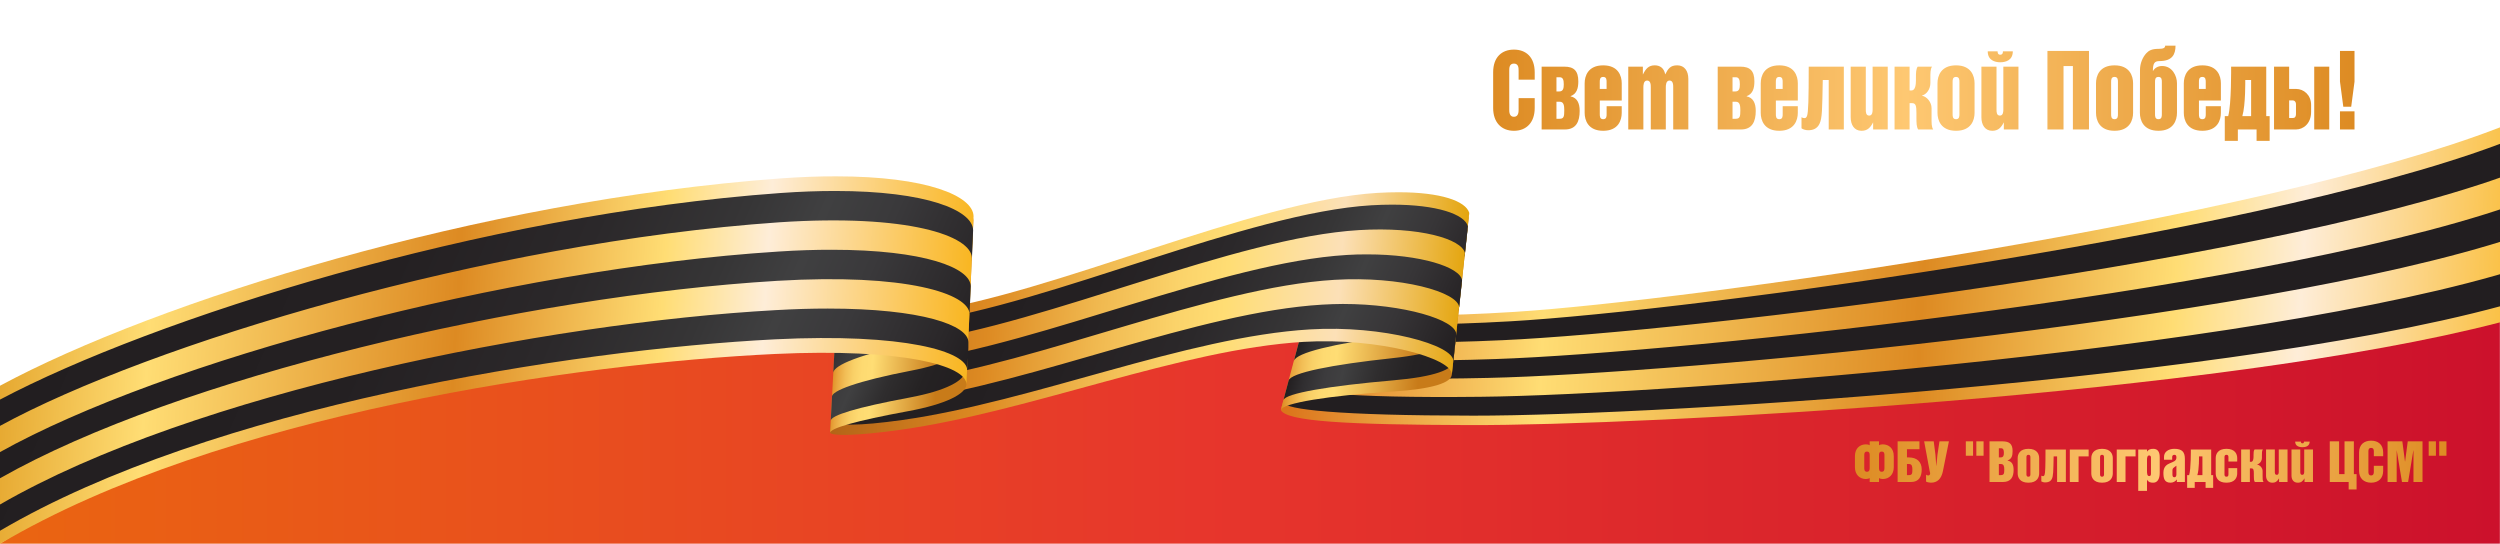<?xml version="1.0" encoding="UTF-8" standalone="no"?> <svg xmlns:inkscape="http://www.inkscape.org/namespaces/inkscape" xmlns:sodipodi="http://sodipodi.sourceforge.net/DTD/sodipodi-0.dtd" xmlns:xlink="http://www.w3.org/1999/xlink" xmlns="http://www.w3.org/2000/svg" xmlns:svg="http://www.w3.org/2000/svg" xmlns:i="&#38;ns_ai;" version="1.1" id="Слой_1" x="0px" y="0px" viewBox="0 0 471.55 102.6" style="enable-background:new 0 0 471.55 102.6;" xml:space="preserve" sodipodi:docname="Pobeda80_georges_ribbon.svg" inkscape:version="1.3.2 (091e20e, 2023-11-25, custom)"><defs id="defs68"><linearGradient id="linearGradient76" inkscape:collect="always"><stop style="stop-color:#dd8b23;stop-opacity:1;" offset="0" id="stop77"></stop><stop style="stop-color:#fec872;stop-opacity:1;" offset="0.511" id="stop79"></stop><stop style="stop-color:#dd8b23;stop-opacity:1;" offset="1" id="stop78"></stop></linearGradient><linearGradient id="linearGradient74" inkscape:collect="always"><stop style="stop-color:#dd8b23;stop-opacity:1;" offset="0" id="stop74"></stop><stop style="stop-color:#fec872;stop-opacity:1;" offset="0.479" id="stop76"></stop><stop style="stop-color:#dd8b23;stop-opacity:1;" offset="1" id="stop75"></stop></linearGradient><rect x="335.544" y="82.666" width="132.931" height="17.421" id="rect70"></rect><linearGradient id="linearGradient68" inkscape:collect="always"><stop style="stop-color:#ea6511;stop-opacity:1;" offset="0" id="stop68"></stop><stop style="stop-color:#e7362c;stop-opacity:1;" offset="0.479" id="stop70"></stop><stop style="stop-color:#cc112c;stop-opacity:1;" offset="1" id="stop69"></stop></linearGradient><linearGradient inkscape:collect="always" xlink:href="#linearGradient68" id="linearGradient69" x1="-0.014" y1="62.249" x2="471.526" y2="62.249" gradientUnits="userSpaceOnUse" gradientTransform="translate(0,14.111)"></linearGradient><rect x="335.544" y="82.666" width="132.931" height="17.421" id="rect70-8"></rect><rect x="335.544" y="82.666" width="132.931" height="17.421" id="rect70-9"></rect><linearGradient inkscape:collect="always" xlink:href="#linearGradient74" id="linearGradient75" x1="335.94" y1="89.381" x2="430.127" y2="89.381" gradientUnits="userSpaceOnUse"></linearGradient><linearGradient inkscape:collect="always" xlink:href="#linearGradient76" id="linearGradient78" x1="335.876" y1="89.85" x2="447.449" y2="89.85" gradientUnits="userSpaceOnUse"></linearGradient></defs> <style type="text/css" id="style1"> .st0{clip-path:url(#SVGID_00000005974399673322754060000016929979418952847011_);fill:url(#SVGID_00000036241050011249189070000004853819271747508138_);} .st1{clip-path:url(#SVGID_00000046308182306516264270000009937141903841805450_);fill:#221E20;} .st2{clip-path:url(#SVGID_00000028310295157020192870000014095780911174198460_);fill:url(#SVGID_00000103985622184171236560000012196572789341244811_);} .st3{clip-path:url(#SVGID_00000155858686361174450130000010762057508074370993_);fill:url(#SVGID_00000037657448602734107740000009901713285210580640_);} .st4{clip-path:url(#SVGID_00000108991398199454315970000001671219767180153733_);fill:url(#SVGID_00000099637929105438640930000013357653840098031254_);} .st5{clip-path:url(#SVGID_00000027584417733828033340000004443637522143181734_);fill:url(#SVGID_00000013884856517286103740000008486419070087725970_);} .st6{clip-path:url(#SVGID_00000142887924437530045430000005000518903437929910_);fill:url(#SVGID_00000106866386655573067480000013515468656703340161_);} .st7{clip-path:url(#SVGID_00000143615073465295630010000013060566852886183339_);fill:url(#SVGID_00000084512913613341464130000016432699816249363135_);} .st8{clip-path:url(#SVGID_00000036961839116615820400000015666713689679861161_);fill:url(#SVGID_00000093877805906612601330000015456010353234030250_);} .st9{clip-path:url(#SVGID_00000124872948594951737590000002759553510206406529_);fill:url(#SVGID_00000098196264690475266000000014800924360463369858_);} </style> <path style="display:inline;fill:url(#linearGradient69);stroke:none;stroke-opacity:1" d="M -0.014,102.546 H 471.526 V 59.882 l -222.642,9.376 -1.332,-19.085 -73.456,12.76 -125.163,8.322 z" id="path68"></path><switch id="switch68" transform="translate(0,14.111)"> <g i:extraneous="self" id="g68"> <g id="g6"> <defs id="defs1"> <path id="SVGID_1_" d="m 285.63,44.72 c -26.96,1.71 -38.6,-0.25 -38.06,-3.13 l -5.98,21.62 c 0.94,2.18 12.49,2.79 35.59,2.86 32.75,0.1 141.58,-5.63 194.37,-19.38 V 9.91 C 426.11,27.53 318.47,42.64 285.63,44.72"></path> </defs> <clipPath id="SVGID_00000181794001081883783000000013446414778576819387_"> <use xlink:href="#SVGID_1_" style="overflow:visible" id="use1"></use> </clipPath> <linearGradient id="SVGID_00000050657701852549997520000012741394226818138760_" gradientUnits="userSpaceOnUse" x1="0" y1="102.611" x2="1" y2="102.611" gradientTransform="matrix(-238.155,-14.787,-15.528,235.629,2075.189,-24132.305)"> <stop offset="0" style="stop-color:#F9B621" id="stop1"></stop> <stop offset="0.2" style="stop-color:#FEEDD8" id="stop2"></stop> <stop offset="0.3" style="stop-color:#FFDD74" id="stop3"></stop> <stop offset="0.5" style="stop-color:#DD8A22" id="stop4"></stop> <stop offset="0.8" style="stop-color:#FFDD74" id="stop5"></stop> <stop offset="1" style="stop-color:#DB751B" id="stop6"></stop> </linearGradient> <polygon style="fill:url(#SVGID_00000050657701852549997520000012741394226818138760_)" points="237.9,65.93 242.53,-4.31 475.24,10.14 470.61,80.38 " clip-path="url(#SVGID_00000181794001081883783000000013446414778576819387_)" id="polygon6"></polygon> </g> <g id="g7"> <defs id="defs6"> <rect id="SVGID_00000007387154365895965340000009677301535569201082_" y="0" width="471.55" height="102.6" x="0"></rect> </defs> <clipPath id="SVGID_00000073717198619865299250000013401748039946431906_"> <use xlink:href="#SVGID_00000007387154365895965340000009677301535569201082_" style="overflow:visible" id="use6"></use> </clipPath> <path style="fill:#221e20" d="m 480.28,34.82 c -46.2,16.55 -166.23,25.56 -200.99,25.91 -25.85,0.3 -36.11,-1.01 -36.15,-2.6 l -0.98,3.68 c 0.16,1.31 10.13,2.46 35.72,2.48 34.99,0.04 156.66,-7.44 203.55,-23.62 z m -1.16,-5.86 C 433.61,45.89 315.23,56.42 280.7,57.17 254.61,57.78 244.04,56.33 244.13,54.45 l 0.98,-3.68 c -0.22,2.17 10.66,3.76 37,2.84 34.3,-1.15 151.03,-13.21 195.86,-30.5 z m -2.28,-11.54 c -44.2,17.65 -159.27,31.09 -193.32,32.63 -26.59,1.24 -37.77,-0.5 -37.42,-2.96 l 0.98,-3.68 c -0.47,2.74 11.01,4.63 37.85,3.08 C 318.77,44.55 432.2,29.44 475.67,11.4 l 4.7,-1.96 -1.02,7.06 c -0.01,0 -2.46,0.91 -2.51,0.92" clip-path="url(#SVGID_00000073717198619865299250000013401748039946431906_)" id="path6"></path> </g> <g id="g14"> <defs id="defs7"> <path id="SVGID_00000176004753603763910600000000658046949901743515_" d="m 262.22,34.6 c -9.17,2.13 -14.37,4.56 -14.74,6.47 l -5.9,22.14 c 0.33,-1.26 8.9,-2.71 21.14,-3.47 7.8,-0.49 11.02,-1.74 11.12,-3.18 l 3.29,-30.53 c -0.29,2.81 -3.77,5.98 -14.91,8.57"></path> </defs> <clipPath id="SVGID_00000049931111883407252120000010253783905473891235_"> <use xlink:href="#SVGID_00000176004753603763910600000000658046949901743515_" style="overflow:visible" id="use7"></use> </clipPath> <linearGradient id="SVGID_00000142135532004389358850000014758385232489704092_" gradientUnits="userSpaceOnUse" x1="0" y1="102.598" x2="1" y2="102.598" gradientTransform="matrix(32.697,1.805,2.276,-31.091,9.485,3233.592)"> <stop offset="0" style="stop-color:#DD8A22" id="stop7"></stop> <stop offset="0.049" style="stop-color:#E9A63E" id="stop8"></stop> <stop offset="0.103" style="stop-color:#F2BE56" id="stop9"></stop> <stop offset="0.161" style="stop-color:#F9D067" id="stop10"></stop> <stop offset="0.224" style="stop-color:#FEDA71" id="stop11"></stop> <stop offset="0.3" style="stop-color:#FFDD74" id="stop12"></stop> <stop offset="0.778" style="stop-color:#C87B19" id="stop13"></stop> <stop offset="1" style="stop-color:#C87B19" id="stop14"></stop> </linearGradient> <polygon style="fill:url(#SVGID_00000142135532004389358850000014758385232489704092_)" points="279.85,26.18 276.99,65.16 238.88,63.06 241.73,24.08 " clip-path="url(#SVGID_00000049931111883407252120000010253783905473891235_)" id="polygon14"></polygon> </g> <g id="g22"> <defs id="defs14"> <path id="SVGID_00000120528474237364590050000003752178504580294072_" d="m 262.6,53.45 c -11.45,1.22 -19.16,2.77 -19.54,4.22 l -0.98,3.69 c 0.34,-1.28 8.65,-2.69 20.61,-3.72 8.08,-0.69 11.42,-2.1 11.44,-3.63 l 0.5,-4.64 c -0.46,1.6 -4.1,3.24 -12.03,4.08 m 12.03,-4.08 c 0.04,-0.15 0.06,-0.3 0.05,-0.44 z m -28.62,-2.77 0.06,-0.21 c -0.03,0.07 -0.05,0.14 -0.06,0.21 m 16.42,-1.52 c -10.41,1.69 -17.27,3.6 -17.41,5.22 l -0.98,3.69 c 0.42,-1.59 7.54,-3.25 18.47,-4.72 9.23,-1.24 12.48,-3.42 12.7,-5.43 l 0.55,-5.09 c -0.23,2.21 -3.54,4.74 -13.33,6.33 m -0.17,-8.39 c -9.42,2.05 -14.95,4.36 -15.27,6.22 l -0.93,3.48 c 0.67,-1.69 6.77,-3.71 16.29,-5.51 10.34,-1.96 13.63,-4.7 13.97,-7.22 l 0.55,-5.09 c -0.3,2.76 -3.73,5.76 -14.61,8.12"></path> </defs> <clipPath id="SVGID_00000052088057701912183920000016914085000758483112_"> <use xlink:href="#SVGID_00000120528474237364590050000003752178504580294072_" style="overflow:visible" id="use14"></use> </clipPath> <linearGradient id="SVGID_00000137811698335156361590000004586798663694200960_" gradientUnits="userSpaceOnUse" x1="0" y1="102.598" x2="1" y2="102.598" gradientTransform="matrix(28.636,6.907,6.907,-28.636,-461.849,2979.854)"> <stop offset="0" style="stop-color:#221E20" id="stop15"></stop> <stop offset="0.098" style="stop-color:#302E30" id="stop16"></stop> <stop offset="0.22" style="stop-color:#3C3B3D" id="stop17"></stop> <stop offset="0.33" style="stop-color:#404041" id="stop18"></stop> <stop offset="0.341" style="stop-color:#3F3F40" id="stop19"></stop> <stop offset="0.546" style="stop-color:#2F2D2E" id="stop20"></stop> <stop offset="0.761" style="stop-color:#252223" id="stop21"></stop> <stop offset="1" style="stop-color:#221E20" id="stop22"></stop> </linearGradient> <polygon style="fill:url(#SVGID_00000137811698335156361590000004586798663694200960_)" points="284.34,30.38 274.95,69.29 234.61,59.56 243.99,20.65 " clip-path="url(#SVGID_00000052088057701912183920000016914085000758483112_)" id="polygon22"></polygon> </g> <g id="g30"> <defs id="defs22"> <path id="SVGID_00000067945719925378041800000005012232150602018945_" d="m 158.88,41.16 0.05,-0.53 c -0.04,0.18 -0.06,0.36 -0.05,0.53 M 259.82,22.27 c -23.32,1.4 -61.19,19.04 -85.83,22.51 -9.33,1.31 -15.05,-0.65 -15.12,-3.62 l -2.31,26.35 c 0.3,0.63 5.03,0.61 13.26,-0.55 24.63,-3.47 52.77,-15.19 76.09,-16.59 14.1,-0.84 28.14,3.1 27.93,6.19 l 3.29,-30.53 c -0.69,-2.24 -5.41,-3.88 -13.37,-3.88 -1.23,0 -2.55,0.04 -3.94,0.12"></path> </defs> <clipPath id="SVGID_00000145752993781387993250000008817262187894131382_"> <use xlink:href="#SVGID_00000067945719925378041800000005012232150602018945_" style="overflow:visible" id="use22"></use> </clipPath> <linearGradient id="SVGID_00000149360669372266727610000015679235512417695933_" gradientUnits="userSpaceOnUse" x1="0" y1="102.597" x2="1" y2="102.597" gradientTransform="matrix(-117.057,-6.463,-8.149,111.308,1111.543,-11371.449)"> <stop offset="0" style="stop-color:#E4A50D" id="stop23"></stop> <stop offset="0.2" style="stop-color:#FCE0B7" id="stop24"></stop> <stop offset="0.38" style="stop-color:#FFDD74" id="stop25"></stop> <stop offset="0.456" style="stop-color:#FBD36A" id="stop26"></stop> <stop offset="0.586" style="stop-color:#F0B84F" id="stop27"></stop> <stop offset="0.752" style="stop-color:#DE8C24" id="stop28"></stop> <stop offset="0.76" style="stop-color:#DD8A22" id="stop29"></stop> <stop offset="1" style="stop-color:#B36317" id="stop30"></stop> </linearGradient> <polygon style="fill:url(#SVGID_00000149360669372266727610000015679235512417695933_)" points="153.22,67.96 157.06,15.52 280.49,22.33 276.65,74.78 " clip-path="url(#SVGID_00000145752993781387993250000008817262187894131382_)" id="polygon30"></polygon> </g> <g id="g37"> <defs id="defs30"> <path id="SVGID_00000021090291042433531770000018167497881572717449_" d="m 158.17,51.98 0.01,-0.12 c -0.01,0.04 -0.01,0.08 -0.01,0.12 m 91.22,-8.63 c -23.32,1.4 -53.89,14.6 -78.52,18.07 -8.64,1.22 -13.23,0.72 -13.29,-0.57 l -0.3,4.49 c 0.22,0.85 4.53,0.95 12.9,-0.23 24.63,-3.47 53.58,-15.69 76.9,-17.09 13.78,-0.83 27.17,2.94 27.05,5.99 l 0.55,-5.09 c -0.04,-2.67 -9.84,-5.7 -21.4,-5.7 -1.28,0.01 -2.58,0.05 -3.89,0.13 m -90.65,0.04 0.03,-0.52 c -0.03,0.18 -0.04,0.35 -0.03,0.52 m 95.29,-9.41 c -23.32,1.4 -57.14,16.58 -81.77,20.05 -9.01,1.27 -14.13,0.05 -14.09,-2.04 l -0.29,4.37 c -0.09,1.73 4.77,2.62 13.69,1.37 24.63,-3.47 56.82,-17.66 80.15,-19.06 12.53,-0.75 23.3,2.3 23.51,5.18 l 0.55,-5.09 c -0.34,-2.49 -7.85,-4.89 -17.89,-4.89 -1.26,-0.01 -2.54,0.03 -3.86,0.11 m 4.63,-9.37 c -23.32,1.4 -60.39,18.55 -85.01,22.02 -9.17,1.29 -14.76,-0.49 -14.9,-3.24 l -0.26,3.97 c -0.4,2.6 5.01,4.3 14.48,2.96 24.63,-3.47 60.07,-19.64 83.39,-21.03 11.28,-0.68 19.42,1.65 19.97,4.37 l 0.55,-5.09 c -0.62,-2.29 -5.89,-4.08 -14.29,-4.08 -1.25,0 -2.56,0.04 -3.93,0.12"></path> </defs> <clipPath id="SVGID_00000057107996863495085230000006182625490419906716_"> <use xlink:href="#SVGID_00000021090291042433531770000018167497881572717449_" style="overflow:visible" id="use30"></use> </clipPath> <linearGradient id="SVGID_00000094601420031693404420000010005245415574853798_" gradientUnits="userSpaceOnUse" x1="0" y1="102.607" x2="1" y2="102.607" gradientTransform="matrix(101.004,44.045,44.045,-101.004,-4352.115,10387.315)"> <stop offset="0" style="stop-color:#221E20" id="stop31"></stop> <stop offset="0.383" style="stop-color:#242022" id="stop32"></stop> <stop offset="0.571" style="stop-color:#2B282A" id="stop33"></stop> <stop offset="0.715" style="stop-color:#363536" id="stop34"></stop> <stop offset="0.795" style="stop-color:#404041" id="stop35"></stop> <stop offset="0.878" style="stop-color:#373537" id="stop36"></stop> <stop offset="1" style="stop-color:#221E20" id="stop37"></stop> </linearGradient> <polygon style="fill:url(#SVGID_00000094601420031693404420000010005245415574853798_)" points="292.18,31.17 257.76,110.11 141.96,59.61 176.39,-19.32 " clip-path="url(#SVGID_00000057107996863495085230000006182625490419906716_)" id="polygon37"></polygon> </g> <g id="g45"> <defs id="defs37"> <path id="SVGID_00000036243012312355238580000000042393207135026321_" d="m 173.36,32.9 c -10.14,2.23 -14.85,5.15 -15.35,7.6 l -1.44,27.01 c 0.12,-0.85 4.62,-2.21 14.79,-4.08 6.96,-1.28 10.87,-3.23 10.93,-5.06 l 1.33,-31.42 c -0.24,2.26 -3.68,4.51 -10.26,5.95 m 10.26,-5.95 c 0.01,-0.1 0.01,-0.21 0.01,-0.31 z"></path> </defs> <clipPath id="SVGID_00000163778941120190275380000003681306896330499223_"> <use xlink:href="#SVGID_00000036243012312355238580000000042393207135026321_" style="overflow:visible" id="use37"></use> </clipPath> <linearGradient id="SVGID_00000109005787274494202820000006271736623400670362_" gradientUnits="userSpaceOnUse" x1="0" y1="102.598" x2="1" y2="102.598" gradientTransform="matrix(25.485,1.407,1.774,-24.234,-24.441,2532.713)"> <stop offset="0" style="stop-color:#DD8A22" id="stop38"></stop> <stop offset="0.049" style="stop-color:#E9A63E" id="stop39"></stop> <stop offset="0.103" style="stop-color:#F2BE56" id="stop40"></stop> <stop offset="0.161" style="stop-color:#F9D067" id="stop41"></stop> <stop offset="0.224" style="stop-color:#FEDA71" id="stop42"></stop> <stop offset="0.3" style="stop-color:#FFDD74" id="stop43"></stop> <stop offset="0.778" style="stop-color:#C87B19" id="stop44"></stop> <stop offset="1" style="stop-color:#C87B19" id="stop45"></stop> </linearGradient> <polygon style="fill:url(#SVGID_00000109005787274494202820000006271736623400670362_)" points="186.61,26.8 183.52,69 153.59,67.35 156.68,25.15 " clip-path="url(#SVGID_00000163778941120190275380000003681306896330499223_)" id="polygon45"></polygon> </g> <g id="g53"> <defs id="defs45"> <path id="SVGID_00000014626084055217887520000004457231202595795903_" d="m 156.69,65.26 v -0.03 c 0,0.01 0,0.02 0,0.03 m 0.48,-9 v -0.09 c 0,0.03 0,0.06 0,0.09 m 14.69,-0.46 c -10.16,1.96 -15.11,3.82 -14.93,4.96 l -0.24,4.47 c 0.1,-1.01 4.77,-2.47 14.84,-4.35 6.95,-1.3 10.49,-3.22 10.54,-5.1 l 0.28,-5.18 c -0.18,1.94 -3.69,3.89 -10.49,5.2 m 10.49,-5.19 c 0,-0.04 0.01,-0.08 0.01,-0.12 z m -9.82,-4.99 c -10.15,2.08 -14.99,4.41 -15.12,6.14 l -0.24,4.41 c 0.18,-1.43 5.08,-3.48 15.02,-5.46 6.92,-1.38 10.43,-3.47 10.44,-5.52 l 0.27,-5.08 c -0.22,2.07 -3.7,4.15 -10.37,5.51 m 10.38,-5.51 c 0.01,-0.07 0.01,-0.15 0.01,-0.22 z m -9.71,-4.66 c -10.14,2.2 -14.88,5.01 -15.3,7.31 l -0.24,4.5 c 0.27,-2.01 5.06,-4.59 15.21,-6.72 6.9,-1.45 10.37,-3.71 10.34,-5.94 l 0.27,-4.97 c -0.29,2.2 -3.73,4.4 -10.28,5.82 m 10.27,-5.83 c 0.01,-0.11 0.02,-0.22 0.02,-0.33 z"></path> </defs> <clipPath id="SVGID_00000067919004962515010160000013539365718660692924_"> <use xlink:href="#SVGID_00000014626084055217887520000004457231202595795903_" style="overflow:visible" id="use45"></use> </clipPath> <linearGradient id="SVGID_00000049936898305948907870000000704768883184679304_" gradientUnits="userSpaceOnUse" x1="0" y1="102.598" x2="1" y2="102.598" gradientTransform="matrix(25.244,11.008,11.008,-25.244,-971.284,2632.061)"> <stop offset="0" style="stop-color:#221E20" id="stop46"></stop> <stop offset="0.098" style="stop-color:#302E30" id="stop47"></stop> <stop offset="0.22" style="stop-color:#3C3B3D" id="stop48"></stop> <stop offset="0.33" style="stop-color:#404041" id="stop49"></stop> <stop offset="0.341" style="stop-color:#3F3F40" id="stop50"></stop> <stop offset="0.546" style="stop-color:#2F2D2E" id="stop51"></stop> <stop offset="0.761" style="stop-color:#252223" id="stop52"></stop> <stop offset="1" style="stop-color:#221E20" id="stop53"></stop> </linearGradient> <polygon style="fill:url(#SVGID_00000049936898305948907870000000704768883184679304_)" points="196.67,35.04 179.21,75.08 143.51,59.52 160.97,19.47 " clip-path="url(#SVGID_00000067919004962515010160000013539365718660692924_)" id="polygon53"></polygon> </g> <g id="g59"> <defs id="defs53"> <path id="SVGID_00000147181157757187311640000002868856255549800096_" d="M 147.21,19.54 C 90.62,23.69 29.67,42.67 0,58.65 V 88.47 C 41.51,63.92 109.46,54.39 146.09,52.66 c 24.35,-1.15 36.29,2.25 36.2,5.76 l 1.34,-31.77 c -0.11,-3.77 -8.69,-7.5 -25.96,-7.5 -3.19,-0.01 -6.68,0.12 -10.46,0.39"></path> </defs> <clipPath id="SVGID_00000032644012141204346580000010683527363654723226_"> <use xlink:href="#SVGID_00000147181157757187311640000002868856255549800096_" style="overflow:visible" id="use53"></use> </clipPath> <linearGradient id="SVGID_00000033339219953086517540000014989274849287115686_" gradientUnits="userSpaceOnUse" x1="0" y1="102.592" x2="1" y2="102.592" gradientTransform="matrix(-193.199,-12.423,-12.322,193.543,1446.374,-19796.262)"> <stop offset="0" style="stop-color:#F9B621" id="stop54"></stop> <stop offset="0.2" style="stop-color:#FEEDD8" id="stop55"></stop> <stop offset="0.3" style="stop-color:#FFDD74" id="stop56"></stop> <stop offset="0.5" style="stop-color:#DD8A22" id="stop57"></stop> <stop offset="0.8" style="stop-color:#FFDD74" id="stop58"></stop> <stop offset="1" style="stop-color:#DC9315" id="stop59"></stop> </linearGradient> <polygon style="fill:url(#SVGID_00000033339219953086517540000014989274849287115686_)" points="-4.4,88.19 0.75,7.38 188.03,19.42 182.88,100.23 " clip-path="url(#SVGID_00000032644012141204346580000010683527363654723226_)" id="polygon59"></polygon> </g> <g id="g67"> <defs id="defs59"> <path id="SVGID_00000121259700085679469940000010148245693160064429_" d="M 146.4,44.38 C 103.16,46.77 36.54,59.91 0,81.05 V 86 C 39.81,62.61 107.34,51.87 146.22,49.89 c 24.34,-1.21 36.29,2.28 36.22,5.87 0.09,-0.3 0.26,-4.87 0.22,-5.3 0.03,-3.21 -8.74,-6.37 -26.52,-6.37 -2.99,0 -6.23,0.09 -9.74,0.29 m 0.38,-11.04 C 95.38,36.64 30.76,54.01 0,71.16 V 76.1 C 33.51,57.05 99.15,41.7 146.59,38.86 c 24.31,-1.46 36.29,2.41 36.29,6.32 l 0.22,-5.3 C 183.06,36.43 174.41,33 156.92,33 c -3.1,-0.01 -6.48,0.1 -10.14,0.34 M 147.15,22.3 C 90.85,26.36 28.9,45.98 0,61.26 v 4.96 c 28.34,-15.47 91.89,-34.59 146.96,-38.4 24.3,-1.62 36.29,2.53 36.37,6.76 l 0.22,-5.29 c -0.1,-3.71 -8.69,-7.38 -26.03,-7.38 -3.16,0 -6.62,0.12 -10.37,0.39"></path> </defs> <clipPath id="SVGID_00000015351800895862208540000012771461030572017086_"> <use xlink:href="#SVGID_00000121259700085679469940000010148245693160064429_" style="overflow:visible" id="use59"></use> </clipPath> <linearGradient id="SVGID_00000128465319196044587390000015349731190581606016_" gradientUnits="userSpaceOnUse" x1="0" y1="102.617" x2="1" y2="102.617" gradientTransform="matrix(157.25,68.572,68.572,-157.25,-7025.233,16155.326)"> <stop offset="0" style="stop-color:#221E20" id="stop60"></stop> <stop offset="0.377" style="stop-color:#242022" id="stop61"></stop> <stop offset="0.562" style="stop-color:#2B282A" id="stop62"></stop> <stop offset="0.705" style="stop-color:#363536" id="stop63"></stop> <stop offset="0.784" style="stop-color:#404041" id="stop64"></stop> <stop offset="0.857" style="stop-color:#3A393B" id="stop65"></stop> <stop offset="0.961" style="stop-color:#2A2729" id="stop66"></stop> <stop offset="1" style="stop-color:#221E20" id="stop67"></stop> </linearGradient> <polygon style="fill:url(#SVGID_00000128465319196044587390000015349731190581606016_)" points="207.04,32.15 154.23,153.26 -23.49,75.77 29.33,-45.34 " clip-path="url(#SVGID_00000015351800895862208540000012771461030572017086_)" id="polygon67"></polygon> </g> </g> </switch><path style="font-size:10.667px;font-family:BastionKontrastAltC;-inkscape-font-specification:BastionKontrastAltC;white-space:pre;fill:url(#linearGradient75);fill-opacity:1;fill-rule:nonzero" d="m 335.94,87.338 v 3.488 c 0,1.365 0.875,2.219 2.272,2.219 1.408,0 2.272,-0.853 2.272,-2.219 v -0.971 h -1.76 v 1.12 c 0,0.203 0,0.704 -0.512,0.704 -0.512,0 -0.512,-0.501 -0.512,-0.704 v -3.787 c 0,-0.267 0,-0.704 0.512,-0.704 0.512,0 0.512,0.437 0.512,0.704 v 0.864 h 1.76 V 87.338 c 0,-1.493 -0.96,-2.219 -2.272,-2.219 -1.312,0 -2.272,0.725 -2.272,2.219 z m 5.301,-0.555 v 6.133 h 2.539 c 1.248,0 1.621,-0.789 1.621,-1.813 0,-0.779 -0.299,-1.291 -0.992,-1.419 v -0.021 c 0.683,-0.224 0.843,-0.789 0.843,-1.44 0,-1.045 -0.491,-1.44 -1.525,-1.44 z m 1.621,5.088 v -1.664 h 0.363 c 0.448,0 0.491,0.405 0.491,0.832 0,0.608 -0.043,0.832 -0.512,0.832 z m 0,-2.667 v -1.387 h 0.352 c 0.352,0 0.448,0.245 0.448,0.683 0,0.384 -0.053,0.704 -0.501,0.704 z m 3.083,-0.8 v 2.891 c 0,0.715 0.373,1.749 2.027,1.749 1.653,0 2.027,-1.035 2.027,-1.749 v -0.651 h -1.653 v 0.768 c 0,0.213 0,0.501 -0.373,0.501 -0.373,0 -0.373,-0.288 -0.373,-0.501 v -1.323 h 2.4 V 88.405 c 0,-0.715 -0.373,-1.749 -2.027,-1.749 -1.653,0 -2.027,1.035 -2.027,1.749 z m 1.653,0.555 v -0.672 c 0,-0.213 0,-0.501 0.373,-0.501 0.373,0 0.373,0.288 0.373,0.501 v 0.672 z m 3.115,-2.176 v 6.133 h 1.653 v -4.117 c 0,-0.149 0,-0.661 0.405,-0.661 0.405,0 0.405,0.437 0.405,0.661 v 4.117 h 1.643 v -4.117 c 0,-0.149 0,-0.661 0.405,-0.661 0.405,0 0.405,0.437 0.405,0.661 v 4.117 h 1.653 v -4.939 c 0,-0.768 -0.416,-1.323 -1.216,-1.323 -0.757,0 -0.992,0.331 -1.312,0.885 -0.128,-0.64 -0.608,-0.885 -1.141,-0.885 -0.672,0 -0.981,0.331 -1.291,0.885 h -0.011 v -0.757 z m 9.781,0 v 6.133 h 2.539 c 1.248,0 1.621,-0.789 1.621,-1.813 0,-0.779 -0.299,-1.291 -0.992,-1.419 v -0.021 c 0.683,-0.224 0.843,-0.789 0.843,-1.44 0,-1.045 -0.491,-1.44 -1.525,-1.44 z m 1.621,5.088 v -1.664 h 0.363 c 0.448,0 0.491,0.405 0.491,0.832 0,0.608 -0.043,0.832 -0.512,0.832 z m 0,-2.667 v -1.387 h 0.352 c 0.352,0 0.448,0.245 0.448,0.683 0,0.384 -0.053,0.704 -0.501,0.704 z m 3.083,-0.8 v 2.891 c 0,0.715 0.373,1.749 2.027,1.749 1.653,0 2.027,-1.035 2.027,-1.749 v -0.651 h -1.653 v 0.768 c 0,0.213 0,0.501 -0.373,0.501 -0.373,0 -0.373,-0.288 -0.373,-0.501 v -1.323 h 2.4 V 88.405 c 0,-0.715 -0.373,-1.749 -2.027,-1.749 -1.653,0 -2.027,1.035 -2.027,1.749 z m 1.653,0.555 v -0.672 c 0,-0.213 0,-0.501 0.373,-0.501 0.373,0 0.373,0.288 0.373,0.501 v 0.672 z m 3.595,-2.176 c 0,3.168 -0.043,4.459 -0.181,4.8 -0.075,0.171 -0.149,0.224 -0.277,0.224 -0.139,0 -0.245,-0.032 -0.331,-0.085 v 1.077 c 0.128,0.096 0.437,0.192 0.725,0.192 0.523,0 0.971,-0.139 1.237,-0.619 0.309,-0.565 0.299,-1.365 0.363,-4.288 h 0.651 v 4.832 h 1.653 v -6.133 z m 8.64,6.133 v -6.133 h -1.653 v 4.192 c 0,0.149 0,0.587 -0.373,0.587 -0.373,0 -0.373,-0.363 -0.373,-0.587 v -4.192 h -1.653 v 4.939 c 0,0.747 0.395,1.323 1.184,1.323 0.629,0 0.96,-0.288 1.259,-0.811 h 0.011 v 0.683 z m 3.755,-3.296 v -0.021 c 0.491,-0.107 0.907,-0.619 0.907,-1.216 v -0.448 c 0,-0.491 -0.011,-0.917 0.181,-1.152 h -1.568 c -0.181,0.235 -0.192,0.587 -0.192,1.077 v 0.277 c 0,0.384 -0.064,0.971 -0.48,0.971 h -0.213 v -2.325 h -1.643 v 6.133 h 1.643 V 90.346 h 0.267 c 0.416,0 0.48,0.267 0.48,0.971 v 0.448 c 0,0.491 0.011,0.917 0.192,1.152 h 1.643 c -0.192,-0.235 -0.181,-0.661 -0.181,-1.152 v -0.928 c 0,-0.597 -0.512,-1.12 -1.035,-1.216 z m 1.685,-1.216 v 2.891 c 0,0.715 0.373,1.749 2.027,1.749 1.653,0 2.027,-1.035 2.027,-1.749 V 88.405 c 0,-0.715 -0.373,-1.749 -2.027,-1.749 -1.653,0 -2.027,1.035 -2.027,1.749 z m 1.653,3.008 v -3.125 c 0,-0.213 0,-0.501 0.373,-0.501 0.373,0 0.373,0.288 0.373,0.501 v 3.125 c 0,0.213 0,0.501 -0.373,0.501 -0.373,0 -0.373,-0.288 -0.373,-0.501 z m 6.581,-6.123 h -1.077 c 0,0.203 -0.075,0.331 -0.299,0.331 -0.213,0 -0.288,-0.128 -0.288,-0.331 h -1.077 c 0,0.864 0.768,1.067 1.365,1.067 0.619,0 1.376,-0.203 1.376,-1.067 z m 0.619,7.627 v -6.133 h -1.653 v 4.192 c 0,0.149 0,0.587 -0.373,0.587 -0.373,0 -0.373,-0.363 -0.373,-0.587 v -4.192 h -1.653 v 4.939 c 0,0.747 0.395,1.323 1.184,1.323 0.629,0 0.96,-0.288 1.259,-0.811 h 0.011 v 0.683 z m 3.168,-7.669 v 7.669 h 1.76 v -6.187 h 1.024 v 6.187 h 1.76 v -7.669 z m 5.312,3.157 v 2.891 c 0,0.715 0.373,1.749 2.027,1.749 1.653,0 2.027,-1.035 2.027,-1.749 V 88.405 c 0,-0.715 -0.373,-1.749 -2.027,-1.749 -1.653,0 -2.027,1.035 -2.027,1.749 z m 1.653,3.008 v -3.125 c 0,-0.213 0,-0.501 0.373,-0.501 0.373,0 0.373,0.288 0.373,0.501 v 3.125 c 0,0.213 0,0.501 -0.373,0.501 -0.373,0 -0.373,-0.288 -0.373,-0.501 z m 4.8,0 v -3.125 c 0,-0.213 0,-0.501 0.373,-0.501 0.373,0 0.373,0.288 0.373,0.501 v 3.125 c 0,0.213 0,0.501 -0.373,0.501 -0.373,0 -0.373,-0.288 -0.373,-0.501 z m 2.4,-3.008 c 0,-0.715 -0.512,-1.685 -1.632,-1.685 -0.459,0 -0.821,0.213 -0.981,0.48 h -0.021 c 0,-0.736 0.171,-0.96 0.715,-0.96 1.397,0 1.76,-0.64 1.76,-1.504 h -1.131 c 0,0.235 -0.235,0.309 -0.715,0.309 -0.757,0 -1.077,0.171 -1.355,0.437 -0.405,0.395 -0.683,1.003 -0.683,1.611 l -0.011,4.203 c 0,0.715 0.373,1.749 2.027,1.749 1.653,0 2.027,-1.035 2.027,-1.749 z m 0.747,0 v 2.891 c 0,0.715 0.373,1.749 2.027,1.749 1.653,0 2.027,-1.035 2.027,-1.749 v -0.651 h -1.653 v 0.768 c 0,0.213 0,0.501 -0.373,0.501 -0.373,0 -0.373,-0.288 -0.373,-0.501 v -1.323 h 2.4 V 88.405 c 0,-0.715 -0.373,-1.749 -2.027,-1.749 -1.653,0 -2.027,1.035 -2.027,1.749 z m 1.653,0.555 v -0.672 c 0,-0.213 0,-0.501 0.373,-0.501 0.373,0 0.373,0.288 0.373,0.501 v 0.672 z m 3.52,-2.176 c 0,0 0.043,3.68 -0.32,4.832 h -0.373 v 2.411 h 1.429 v -1.109 h 2.048 v 1.109 h 1.429 v -2.411 h -0.373 v -4.832 z m 1.227,4.832 c 0.363,-1.088 0.32,-3.531 0.32,-3.531 h 0.64 v 3.531 z m 7.861,-4.832 v 6.133 h 1.643 v -6.133 z m -4.395,0 v 6.133 h 2.4 c 0.779,0 1.653,-0.555 1.653,-1.707 v -0.693 c 0,-0.981 -0.821,-1.557 -1.632,-1.557 h -0.768 v -2.176 z m 1.653,5.013 v -1.717 h 0.416 c 0.16,0 0.331,0.128 0.331,0.373 v 0.939 c 0,0.32 -0.16,0.405 -0.331,0.405 z m 7.147,-6.549 h -1.589 V 88.245 l 0.363,2.453 h 0.864 l 0.363,-2.453 z m -1.589,7.669 h 1.589 v -1.771 h -1.589 z" id="text70-7" transform="matrix(1.725,0,0,1.932,-297.858,-155.093)" aria-label="Свет великой Победы!"></path><path style="font-size:10.667px;font-family:BastionKontrastAltC;-inkscape-font-specification:BastionKontrastAltC;white-space:pre;fill:url(#linearGradient78);fill-opacity:1" d="m 338.66,87.882 v 2.4 c 0,0.203 0,0.704 -0.512,0.704 -0.512,0 -0.512,-0.501 -0.512,-0.704 v -2.4 c 0,-0.267 0,-0.704 0.512,-0.704 0.512,0 0.512,0.437 0.512,0.704 z m 1.76,2.4 v -2.4 c 0,-0.267 0,-0.704 0.512,-0.704 0.512,0 0.512,0.437 0.512,0.704 v 2.4 c 0,0.203 0,0.704 -0.512,0.704 -0.512,0 -0.512,-0.501 -0.512,-0.704 z m 0.704,-4.469 c -0.203,0 -0.565,0.043 -0.704,0.181 v -0.747 h -1.76 v 0.747 c -0.16,-0.149 -0.533,-0.181 -0.704,-0.181 -1.12,0 -2.08,0.725 -2.08,2.219 v 2.101 c 0,1.365 0.864,2.219 2.08,2.219 0.181,0 0.544,-0.064 0.704,-0.181 v 0.747 h 1.76 v -0.747 c 0.16,0.117 0.469,0.181 0.704,0.181 1.205,0 2.08,-0.853 2.08,-2.219 v -2.101 c 0,-1.493 -0.96,-2.219 -2.08,-2.219 z m 4.565,5.803 v -2.091 h 0.405 c 0.555,0 0.619,0.512 0.619,1.045 0,0.757 -0.064,1.045 -0.651,1.045 z m 2.357,-6.368 h -4.117 v 7.669 h 2.507 c 1.568,0 2.037,-1.088 2.037,-2.368 0,-1.429 -0.896,-2.272 -2.453,-2.272 h -0.331 v -1.547 h 2.357 z m 1.248,7.584 c 0.117,0.107 0.651,0.213 0.907,0.213 1.216,0 1.973,-0.715 2.272,-2.187 l 1.131,-5.611 h -1.781 l -0.384,2.539 -0.203,2.069 h -0.021 l -0.149,-2.069 -0.331,-2.539 h -1.803 l 1.045,5.621 c 0.203,0.533 0.021,0.811 -0.288,0.811 -0.139,0 -0.277,-0.032 -0.395,-0.149 z m 9.483,-7.584 v 2.709 h 1.365 v -2.709 z m -1.984,0 v 2.709 h 1.365 v -2.709 z m 4.469,0 v 7.669 h 2.507 c 1.568,0 2.037,-0.992 2.037,-2.272 0,-0.971 -0.288,-1.611 -1.152,-1.771 v -0.021 c 0.853,-0.288 0.96,-0.992 0.96,-1.803 0,-1.312 -0.619,-1.803 -1.909,-1.803 z m 1.76,6.368 v -2.091 h 0.405 c 0.555,0 0.619,0.512 0.619,1.045 0,0.757 -0.064,1.045 -0.651,1.045 z m 0,-3.339 v -1.728 h 0.395 c 0.437,0 0.555,0.299 0.555,0.843 0,0.48 -0.064,0.885 -0.619,0.885 z m 3.552,0.128 v 2.891 c 0,0.715 0.373,1.749 2.027,1.749 1.653,0 2.027,-1.035 2.027,-1.749 V 88.405 c 0,-0.715 -0.373,-1.749 -2.027,-1.749 -1.653,0 -2.027,1.035 -2.027,1.749 z m 1.653,3.008 v -3.125 c 0,-0.213 0,-0.501 0.373,-0.501 0.373,0 0.373,0.288 0.373,0.501 v 3.125 c 0,0.213 0,0.501 -0.373,0.501 -0.373,0 -0.373,-0.288 -0.373,-0.501 z m 3.595,-4.629 c 0,3.168 -0.043,4.459 -0.181,4.8 -0.075,0.171 -0.149,0.224 -0.277,0.224 -0.139,0 -0.245,-0.032 -0.331,-0.085 v 1.077 c 0.128,0.096 0.437,0.192 0.725,0.192 0.523,0 0.971,-0.139 1.237,-0.619 0.309,-0.565 0.299,-1.365 0.363,-4.288 h 0.651 v 4.832 h 1.653 v -6.133 z m 8.139,1.301 v -1.301 h -3.552 v 6.133 h 1.653 v -4.832 z m 0.501,0.32 v 2.891 c 0,0.715 0.373,1.749 2.027,1.749 1.653,0 2.027,-1.035 2.027,-1.749 V 88.405 c 0,-0.715 -0.373,-1.749 -2.027,-1.749 -1.653,0 -2.027,1.035 -2.027,1.749 z m 1.653,3.008 v -3.125 c 0,-0.213 0,-0.501 0.373,-0.501 0.373,0 0.373,0.288 0.373,0.501 v 3.125 c 0,0.213 0,0.501 -0.373,0.501 -0.373,0 -0.373,-0.288 -0.373,-0.501 z m 6.699,-3.328 v -1.301 h -3.552 v 6.133 h 1.653 v -4.832 z m 0.501,-1.301 v 7.797 h 1.653 v -2.091 h 0.021 c 0.224,0.437 0.608,0.555 1.152,0.555 0.779,0 1.227,-0.683 1.227,-1.835 V 88.213 c 0,-0.981 -0.395,-1.557 -1.205,-1.557 -0.587,0 -0.928,0.149 -1.173,0.512 h -0.021 v -0.384 z m 1.653,4.011 v -2.112 c 0,-0.373 0.075,-0.779 0.416,-0.779 0.16,0 0.331,0.128 0.331,0.373 v 3.115 c 0,0.32 -0.16,0.405 -0.331,0.405 -0.416,0 -0.416,-0.576 -0.416,-1.003 z m 7.147,2.123 v -4.341 c 0,-1.323 -0.512,-1.92 -1.995,-1.92 -1.141,0 -1.941,0.597 -1.941,1.504 v 0.555 h 1.536 V 88.213 c 0,-0.256 0.128,-0.427 0.416,-0.427 0.309,0 0.384,0.192 0.384,0.512 0,0.661 -0.587,0.8 -1.205,1.067 -0.608,0.256 -1.248,0.651 -1.248,1.803 0,0.992 0.139,1.877 1.344,1.877 0.459,0 0.917,-0.224 1.173,-0.597 h 0.021 v 0.469 z m -1.6,-3.083 v 1.653 c 0,0.299 -0.117,0.533 -0.384,0.533 -0.224,0 -0.363,-0.139 -0.363,-0.491 v -0.811 c 0,-0.245 0.096,-0.405 0.288,-0.544 z m 2.72,-3.051 c 0,0 0.043,3.68 -0.32,4.832 h -0.373 v 2.411 h 1.429 v -1.109 h 2.048 v 1.109 h 1.429 v -2.411 h -0.373 v -4.832 z m 1.227,4.832 c 0.363,-1.088 0.32,-3.531 0.32,-3.531 h 0.64 v 3.531 z m 3.467,-3.211 v 2.891 c 0,0.715 0.373,1.749 2.027,1.749 1.653,0 2.027,-1.035 2.027,-1.749 v -0.992 h -1.653 v 1.109 c 0,0.213 0,0.501 -0.373,0.501 -0.373,0 -0.373,-0.288 -0.373,-0.501 v -3.125 c 0,-0.213 0,-0.501 0.373,-0.501 0.373,0 0.373,0.288 0.373,0.501 v 0.768 h 1.653 V 88.405 c 0,-0.715 -0.373,-1.749 -2.027,-1.749 -1.653,0 -2.027,1.035 -2.027,1.749 z m 7.808,1.216 v -0.021 c 0.491,-0.107 0.907,-0.619 0.907,-1.216 v -0.448 c 0,-0.491 -0.011,-0.917 0.181,-1.152 h -1.568 c -0.181,0.235 -0.192,0.587 -0.192,1.077 v 0.277 c 0,0.384 -0.064,0.971 -0.48,0.971 h -0.213 v -2.325 h -1.643 v 6.133 h 1.643 V 90.346 h 0.267 c 0.416,0 0.48,0.267 0.48,0.971 v 0.448 c 0,0.491 0.011,0.917 0.192,1.152 h 1.643 c -0.192,-0.235 -0.181,-0.661 -0.181,-1.152 v -0.928 c 0,-0.597 -0.512,-1.12 -1.035,-1.216 z m 5.739,3.296 v -6.133 h -1.653 v 4.192 c 0,0.149 0,0.587 -0.373,0.587 -0.373,0 -0.373,-0.363 -0.373,-0.587 v -4.192 h -1.653 v 4.939 c 0,0.747 0.395,1.323 1.184,1.323 0.629,0 0.96,-0.288 1.259,-0.811 h 0.011 v 0.683 z m 4.181,-7.627 h -1.077 c 0,0.203 -0.075,0.331 -0.299,0.331 -0.213,0 -0.288,-0.128 -0.288,-0.331 h -1.077 c 0,0.864 0.768,1.067 1.365,1.067 0.619,0 1.376,-0.203 1.376,-1.067 z m 0.619,7.627 v -6.133 h -1.653 v 4.192 c 0,0.149 0,0.587 -0.373,0.587 -0.373,0 -0.373,-0.363 -0.373,-0.587 v -4.192 h -1.653 v 4.939 c 0,0.747 0.395,1.323 1.184,1.323 0.629,0 0.96,-0.288 1.259,-0.811 h 0.011 v 0.683 z m 6.731,0 v 1.408 h 1.493 v -2.891 h -0.512 v -6.187 h -1.76 v 6.187 h -1.024 v -6.187 h -1.76 v 7.669 z m 1.963,-5.579 v 3.488 c 0,1.365 0.875,2.219 2.272,2.219 1.408,0 2.272,-0.853 2.272,-2.219 v -0.971 h -1.76 v 1.12 c 0,0.203 0,0.704 -0.512,0.704 -0.512,0 -0.512,-0.501 -0.512,-0.704 v -3.787 c 0,-0.267 0,-0.704 0.512,-0.704 0.512,0 0.512,0.437 0.512,0.704 v 0.864 h 1.76 V 87.338 c 0,-1.493 -0.96,-2.219 -2.272,-2.219 -1.312,0 -2.272,0.725 -2.272,2.219 z m 5.376,-2.091 v 7.669 h 1.717 v -5.963 h 0.011 l 0.992,5.963 h 1.152 l 0.992,-5.963 h 0.021 v 5.963 h 1.707 v -7.669 h -2.784 l -0.501,3.797 h -0.021 l -0.501,-3.797 z m 9.739,0 v 2.709 h 1.365 v -2.709 z m -1.984,0 v 2.709 h 1.365 v -2.709 z" id="text70" transform="translate(14,-2)" aria-label="ФБУ &quot;Волгоградский ЦСМ&quot;"></path></svg> 